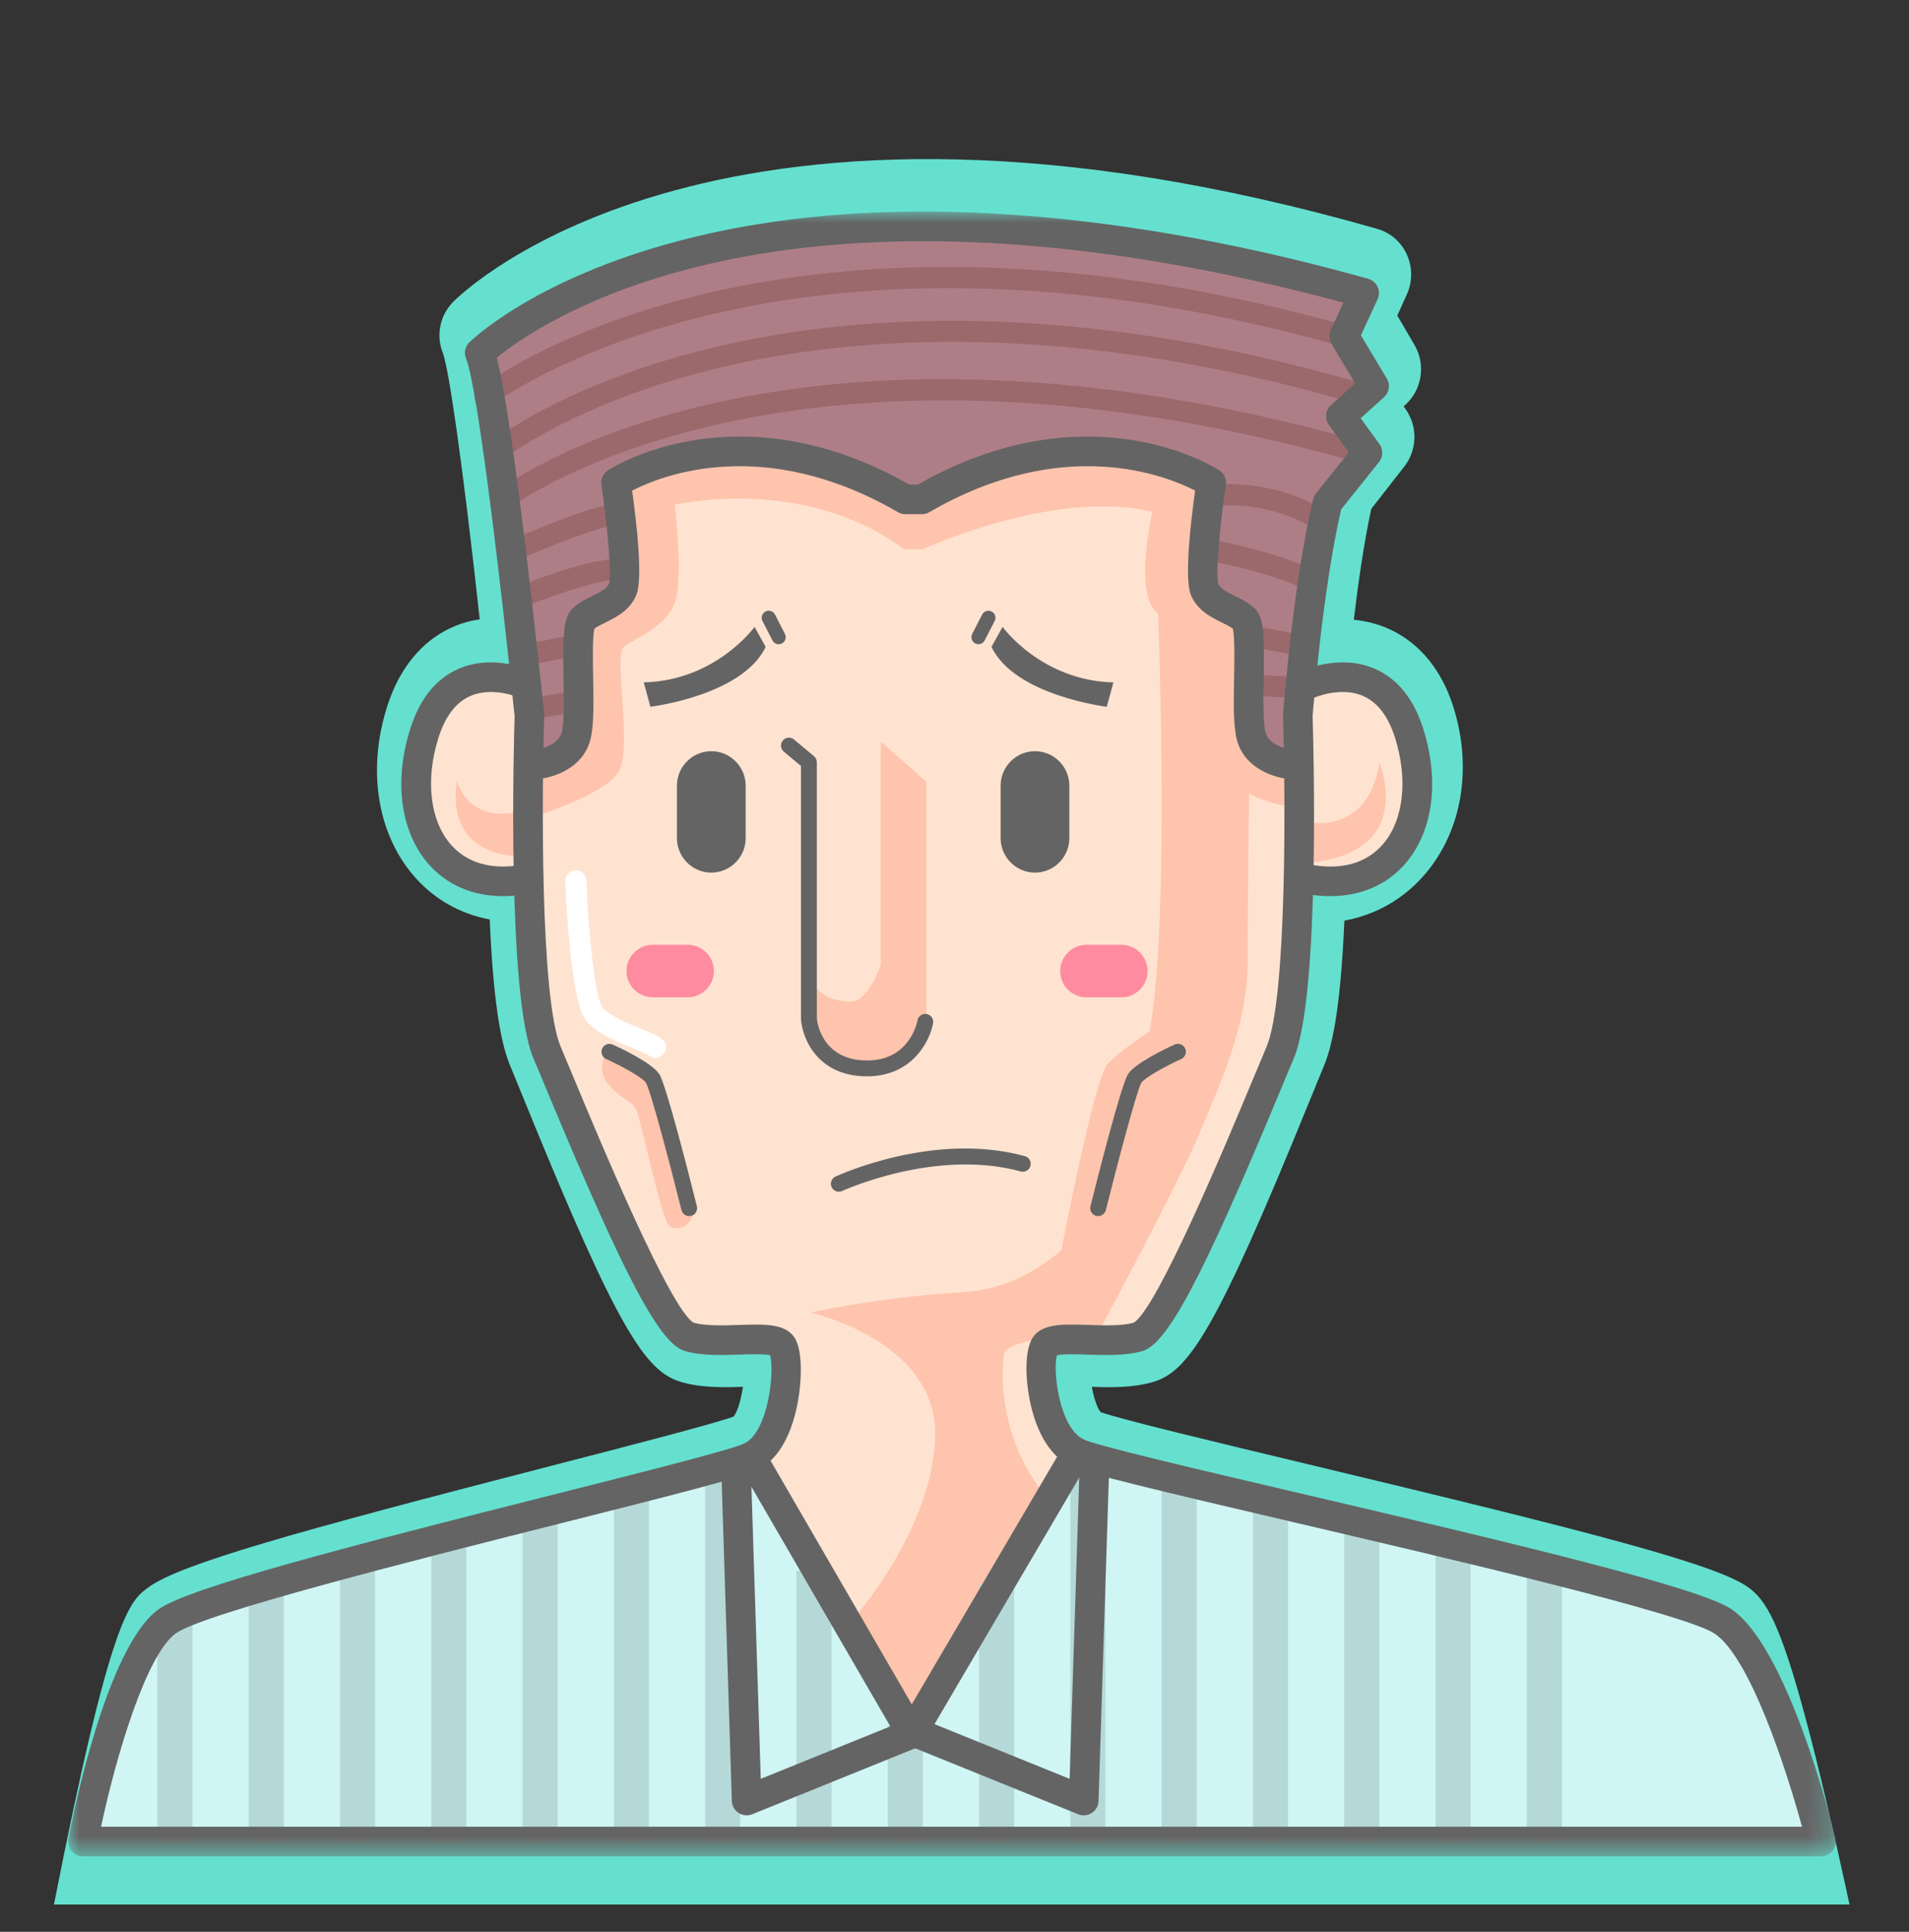 <?xml version="1.0" encoding="UTF-8"?>
<svg width="84px" height="85px" viewBox="0 0 84 85" version="1.1" xmlns="http://www.w3.org/2000/svg" xmlns:xlink="http://www.w3.org/1999/xlink">
    <rect x="0" y="0" width="84" height="85" fill="#333333" stroke="none"/>
    <!-- Generator: sketchtool 52.5 (67469) - http://www.bohemiancoding.com/sketch -->
    <title>55FA681C-CF2F-4B70-98E1-A80730AD7A35</title>
    <desc>Created with sketchtool.</desc>
    <defs>
        <polygon id="path-1" points="0 72.373 77.786 72.373 77.786 0.004 0 0.004"></polygon>
        <polygon id="path-3" points="77.786 0.004 0 0.004 0 72.373 77.786 72.373 77.786 0.004"></polygon>
        <polygon id="path-5" points="52.878 100.799 0 100.799 0 0 105.755 0 105.755 100.799 52.878 100.799"></polygon>
    </defs>
    <g id="Symbols" stroke="none" stroke-width="1" fill="none" fill-rule="evenodd">
        <g id="06">
            <path d="M81.382,83.799 C80.653,80.42 80.004,77.665 79.448,75.596 C78.327,71.421 77.704,70.372 76.881,69.81 C75.411,68.806 69.99,67.403 57.59,64.435 C53.73,63.511 49.373,62.469 48.429,62.134 C48.269,61.94 48.127,61.485 48.043,61.021 C48.899,61.049 49.853,61.066 50.736,60.807 C52.317,60.344 53.535,58.49 57.632,48.422 C57.879,47.817 58.089,47.299 58.251,46.913 C58.561,46.172 58.972,44.709 59.156,40.507 C60.552,40.255 61.799,39.54 62.74,38.42 C64.328,36.531 64.787,33.819 63.969,31.165 C63.32,29.059 62.072,28.11 61.139,27.684 C60.611,27.443 60.078,27.319 59.57,27.27 C59.758,25.691 60.014,23.894 60.338,22.39 L61.794,20.526 C62.365,19.794 62.389,18.761 61.85,18.004 L61.763,17.88 L61.858,17.793 C62.58,17.127 62.74,16.031 62.24,15.177 L61.484,13.886 L61.907,12.947 C62.156,12.394 62.156,11.756 61.906,11.203 C61.657,10.65 61.183,10.237 60.61,10.073 C31.735,1.798 20.414,12.804 19.946,13.277 C19.356,13.872 19.172,14.758 19.491,15.541 C19.743,16.249 20.329,20.124 21.109,27.25 C20.711,27.309 20.299,27.42 19.886,27.605 C18.945,28.027 17.683,28.986 17.011,31.165 C16.17,33.891 16.6,36.628 18.161,38.485 C19.044,39.536 20.221,40.209 21.548,40.456 C21.732,44.696 22.145,46.168 22.456,46.913 C22.618,47.298 22.828,47.815 23.074,48.42 C27.171,58.489 28.39,60.344 29.971,60.807 C30.863,61.068 31.828,61.048 32.691,61.02 C32.612,61.554 32.461,62.098 32.285,62.327 C31.414,62.649 27.625,63.627 24.265,64.494 C12.908,67.425 7.932,68.816 6.522,69.848 C5.713,70.44 4.878,71.052 2.374,83.799 L81.382,83.799 Z" id="Fill-1" fill="#65E0CF"></path>
            <g id="Group-11" transform="translate(0, -2)">
                <rect id="Rectangle" x="0" y="0" width="84" height="84"></rect>
                <g id="Page-1" transform="translate(3, 11)">
                    <g id="Group-66" transform="translate(0, 0.306)">
                        <path d="M20.096,20.637 C20.096,20.637 17.109,19.915 15.976,22.183 C14.843,24.451 14.946,27.647 16.491,28.472 C18.036,29.297 20.508,29.503 20.508,29.503 L20.714,36.101 L26.689,48.988 L31.324,49.813 L31.324,52.184 L29.985,55.071 L36.99,67.236 L44.303,54.761 L43.067,53.524 C43.067,53.524 41.728,49.916 43.067,49.504 C44.406,49.091 46.775,49.607 46.775,49.607 L48.939,46.823 L53.574,36.926 L54.192,29.297 C54.192,29.297 58.724,29.915 59.239,26.822 C59.754,23.729 58.93,21.358 57.282,20.534 C55.634,19.709 54.089,20.946 54.089,20.946 L54.089,24.451 L52.441,23.833 L51.926,22.389 L51.823,17.853 L49.866,16.719 L50.072,11.873 C50.072,11.873 45.23,8.678 37.402,12.595 L36.475,12.595 C36.475,12.595 32.766,8.781 24.114,11.873 L24.526,16.925 L22.362,18.368 L22.157,23.42 L20.303,24.657 L20.096,20.637 Z" id="Fill-1" fill="#FFE3D1"></path>
                        <path d="M20.508,26.616 C20.508,26.616 23.599,25.688 24.217,24.657 C24.835,23.626 24.011,19.606 24.423,19.193 C24.835,18.781 26.586,18.265 26.792,16.822 C26.998,15.379 26.689,12.904 26.689,12.904 C26.689,12.904 32.354,11.564 36.784,14.863 L37.608,14.863 C37.608,14.863 43.376,12.183 47.703,13.214 C47.703,13.214 46.878,16.822 47.908,17.647 C48.939,18.471 49.763,18.987 49.763,18.987 C49.763,18.987 49.145,23.214 50.587,24.657 C52.029,26.101 53.986,26.204 53.986,26.204 L54.089,24.451 C54.089,24.451 51.823,23.214 51.926,22.801 C52.029,22.389 51.823,17.853 51.823,17.853 L49.866,16.719 L50.072,11.873 C50.072,11.873 45.436,8.678 37.402,12.595 L36.372,12.183 C36.372,12.183 29.264,8.884 24.114,11.873 L24.526,16.925 L22.363,18.368 L22.26,23.008 L21.745,23.729 L20.302,24.657 L20.508,26.616 Z" id="Fill-3" fill="#FFC4AD"></path>
                        <path d="M32.586,33.524 C32.586,33.524 32.818,34.761 34.44,34.761 C35.213,34.761 35.754,33.137 35.754,33.137 L35.754,23.317 L37.762,25.095 L37.762,35.689 C37.762,35.689 37.144,37.854 34.595,37.39 C32.045,36.926 32.586,35.534 32.586,35.534 L32.586,33.524 Z" id="Fill-5" fill="#FFC4AD"></path>
                        <path d="M47.883,15.74 C47.883,15.74 48.733,34.142 47.187,37.544 L46.569,38.936 L45.333,43.885 C45.333,43.885 43.196,47.313 39.411,47.544 C35.625,47.776 32.663,48.447 32.663,48.447 C32.663,48.447 38.226,49.684 38.149,53.859 C38.071,58.035 34.44,62.055 34.44,62.055 L36.912,66.617 L43.222,56.772 C43.222,56.772 40.801,54.349 41.162,50.328 C41.221,49.661 43.556,49.529 43.556,49.529 L45.179,49.607 C45.179,49.607 48.887,42.725 49.814,40.483 C50.741,38.24 51.9,35.766 51.9,32.982 C51.9,30.199 51.977,24.4 51.977,24.4 L50.973,23.317 L50.741,18.291 L48.578,16.822 L47.883,15.74 Z" id="Fill-7" fill="#FFC4AD"></path>
                        <path d="M48.321,35.586 C48.321,35.586 46.364,36.823 45.746,37.493 C45.128,38.163 43.634,46.05 43.634,46.05 L44.819,45.998 L46.724,43.524 L48.012,39.916 L48.321,35.586 Z" id="Fill-9" fill="#FFC4AD"></path>
                        <path d="M23.753,36.926 C23.753,36.926 23.187,37.596 23.702,38.318 C24.217,39.039 24.783,39.091 24.989,39.503 C25.195,39.916 26.071,44.246 26.432,44.606 C26.792,44.967 27.719,44.606 27.462,43.575 C27.204,42.545 25.814,38.163 25.814,38.163 L23.753,36.926 Z" id="Fill-11" fill="#FFC4AD"></path>
                        <path d="M54.295,26.822 C54.295,26.822 57.179,27.647 57.694,24.245 C57.694,24.245 59.446,28.369 54.295,28.678 L54.295,26.822 Z" id="Fill-13" fill="#FFC4AD"></path>
                        <path d="M20.354,26.255 C20.354,26.255 17.882,27.286 17.109,25.07 C17.109,25.07 16.337,28.472 20.251,28.369 L20.354,26.255 Z" id="Fill-15" fill="#FFC4AD"></path>
                        <path d="M20.302,24.657 C20.302,24.657 19.169,12.492 18.139,6.203 C18.139,6.203 23.29,1.461 36.063,0.636 C48.836,-0.189 56.458,3.626 56.458,3.626 L56.149,5.481 L57.282,7.543 L56.252,9.09 L57.282,10.533 L55.222,12.595 C55.222,12.595 53.677,22.596 54.089,23.833 L53.471,24.245 L52.441,23.833 L51.926,22.389 L51.823,18.266 L50.278,16.719 L49.969,16.1 L50.072,11.873 C50.072,11.873 44.097,8.471 37.402,12.595 L36.475,12.595 C36.475,12.595 31.53,8.781 24.114,11.873 L24.526,16.925 L22.568,17.956 L22.157,23.42 L21.332,24.348 L20.302,24.657 Z" id="Fill-17" fill="#AE7E86"></path>
                        <path d="M18.346,8.626 C18.207,8.626 18.071,8.565 17.979,8.447 C17.822,8.245 17.859,7.953 18.061,7.796 C18.192,7.693 21.353,5.269 27.672,3.704 C33.471,2.268 43.141,1.333 56.275,5.035 C56.521,5.104 56.665,5.36 56.595,5.607 C56.526,5.854 56.271,5.999 56.023,5.928 C31.298,-1.041 18.754,8.432 18.63,8.528 C18.546,8.594 18.445,8.626 18.346,8.626" id="Fill-19" fill="#9B686C"></path>
                        <path d="M19.17,10.791 C19.031,10.791 18.893,10.728 18.802,10.61 C18.646,10.407 18.684,10.116 18.886,9.959 C19.018,9.858 22.18,7.459 28.5,5.958 C34.3,4.581 43.97,3.751 57.104,7.614 C57.35,7.686 57.49,7.944 57.418,8.19 C57.346,8.436 57.089,8.576 56.843,8.504 C43.937,4.708 34.457,5.507 28.776,6.846 C22.627,8.296 19.483,10.671 19.452,10.695 C19.368,10.759 19.268,10.791 19.17,10.791" id="Fill-21" fill="#9B686C"></path>
                        <path d="M19.273,13.059 C19.133,13.059 18.995,12.996 18.903,12.876 C18.749,12.672 18.788,12.381 18.992,12.226 C19.118,12.13 22.156,9.855 28.363,8.444 C34.055,7.151 43.606,6.386 56.789,10.087 C57.036,10.156 57.18,10.412 57.111,10.659 C57.042,10.906 56.786,11.05 56.539,10.98 C31.708,4.009 19.672,12.874 19.553,12.964 C19.469,13.028 19.371,13.059 19.273,13.059" id="Fill-23" fill="#9B686C"></path>
                        <path d="M19.479,15.43 C19.301,15.43 19.132,15.328 19.055,15.155 C18.951,14.921 19.056,14.646 19.29,14.542 C19.679,14.369 23.12,12.853 24.217,12.853 C24.473,12.853 24.68,13.061 24.68,13.317 C24.68,13.573 24.473,13.781 24.217,13.781 C23.538,13.781 21.065,14.768 19.667,15.39 C19.605,15.418 19.541,15.43 19.479,15.43" id="Fill-25" fill="#9B686C"></path>
                        <path d="M55.016,13.987 C54.936,13.987 54.854,13.966 54.78,13.922 C52.677,12.679 50.567,12.949 50.547,12.952 C50.292,12.987 50.059,12.808 50.025,12.555 C49.99,12.301 50.168,12.067 50.421,12.032 C50.52,12.019 52.874,11.717 55.252,13.124 C55.472,13.254 55.545,13.538 55.415,13.759 C55.329,13.905 55.174,13.987 55.016,13.987" id="Fill-27" fill="#9B686C"></path>
                        <path d="M19.993,17.389 C19.81,17.389 19.635,17.279 19.563,17.097 C19.468,16.859 19.583,16.589 19.821,16.494 C20.706,16.14 23.665,15.011 24.586,15.357 C24.825,15.447 24.947,15.714 24.857,15.954 C24.767,16.194 24.5,16.317 24.26,16.225 C23.859,16.083 21.819,16.694 20.166,17.356 C20.109,17.378 20.051,17.389 19.993,17.389" id="Fill-29" fill="#9B686C"></path>
                        <path d="M20.199,19.967 C19.982,19.967 19.789,19.814 19.745,19.594 C19.695,19.342 19.858,19.098 20.108,19.048 L22.169,18.635 C22.421,18.585 22.664,18.748 22.714,18.999 C22.764,19.25 22.601,19.495 22.35,19.545 L20.29,19.958 C20.26,19.963 20.229,19.967 20.199,19.967" id="Fill-31" fill="#9B686C"></path>
                        <path d="M20.405,22.338 C20.182,22.338 19.986,22.177 19.948,21.95 C19.906,21.697 20.077,21.458 20.329,21.416 L22.183,21.107 C22.435,21.063 22.675,21.235 22.717,21.488 C22.759,21.741 22.588,21.98 22.336,22.022 L20.482,22.331 C20.456,22.335 20.43,22.338 20.405,22.338" id="Fill-33" fill="#9B686C"></path>
                        <path d="M54.604,16.667 C54.534,16.667 54.463,16.652 54.397,16.619 C52.829,15.834 50.018,15.325 49.99,15.32 C49.738,15.275 49.57,15.034 49.616,14.782 C49.661,14.53 49.902,14.364 50.153,14.406 C50.274,14.428 53.123,14.943 54.811,15.788 C55.04,15.903 55.133,16.182 55.019,16.411 C54.938,16.573 54.774,16.667 54.604,16.667" id="Fill-35" fill="#9B686C"></path>
                        <path d="M54.398,19.657 C54.328,19.657 54.257,19.641 54.191,19.608 C53.977,19.501 52.813,19.28 51.857,19.136 C51.604,19.098 51.43,18.862 51.468,18.609 C51.505,18.355 51.741,18.179 51.995,18.219 C52.495,18.294 54.162,18.556 54.605,18.778 C54.834,18.893 54.927,19.172 54.813,19.401 C54.732,19.563 54.568,19.657 54.398,19.657" id="Fill-37" fill="#9B686C"></path>
                        <path d="M54.09,21.41 C54.081,21.41 54.073,21.409 54.065,21.409 L52.107,21.306 C51.852,21.293 51.656,21.074 51.669,20.818 C51.682,20.563 51.901,20.369 52.156,20.379 L54.113,20.482 C54.369,20.496 54.565,20.714 54.552,20.97 C54.539,21.218 54.334,21.41 54.09,21.41" id="Fill-39" fill="#9B686C"></path>
                        <path d="M27.26,34.576 L25.721,34.576 C25.087,34.576 24.567,34.056 24.567,33.421 C24.567,32.785 25.087,32.265 25.721,32.265 L27.26,32.265 C27.895,32.265 28.414,32.785 28.414,33.421 C28.414,34.056 27.895,34.576 27.26,34.576" id="Fill-41" fill="#FF8BA0"></path>
                        <path d="M46.343,34.576 L44.804,34.576 C44.169,34.576 43.65,34.056 43.65,33.421 C43.65,32.785 44.169,32.265 44.804,32.265 L46.343,32.265 C46.977,32.265 47.496,32.785 47.496,33.421 C47.496,34.056 46.977,34.576 46.343,34.576" id="Fill-43" fill="#FF8BA0"></path>
                        <path d="M25.839,37.235 C25.742,37.235 25.644,37.205 25.561,37.142 C25.463,37.069 25.144,36.939 24.862,36.824 C24.158,36.538 23.281,36.181 22.809,35.629 C22.138,34.846 21.924,30.717 21.873,29.47 C21.864,29.214 22.063,28.998 22.318,28.988 C22.579,28.971 22.79,29.177 22.8,29.433 C22.895,31.817 23.195,34.634 23.513,35.026 C23.839,35.407 24.632,35.729 25.211,35.965 C25.609,36.127 25.923,36.254 26.117,36.4 C26.322,36.554 26.364,36.844 26.21,37.049 C26.119,37.171 25.98,37.235 25.839,37.235" id="Fill-45" fill="#FFFFFF"></path>
                        <polygon id="Fill-47" fill="#D0F5F5" points="29.985 55.071 5.624 61.359 3.924 62.133 2.224 65.689 0.679 71.566 77.008 71.566 75 65.226 73.145 62.287 59.857 58.421 45.951 55.328 44.303 54.761 36.99 67.236"></polygon>
                        <mask id="mask-2" fill="white">
                            <use xlink:href="#path-1"></use>
                        </mask>
                        <g id="Clip-50"></g>
                        <polygon id="Fill-49" fill="#B5D9D8" mask="url(#mask-2)" points="3.924 71.721 5.469 71.721 5.469 61.978 3.924 61.978"></polygon>
                        <polygon id="Fill-51" fill="#B5D9D8" mask="url(#mask-2)" points="7.941 71.721 9.486 71.721 9.486 60.432 7.941 60.432"></polygon>
                        <polygon id="Fill-52" fill="#B5D9D8" mask="url(#mask-2)" points="11.959 71.721 13.504 71.721 13.504 59.349 11.959 59.349"></polygon>
                        <polygon id="Fill-53" fill="#B5D9D8" mask="url(#mask-2)" points="15.976 71.721 17.521 71.721 17.521 58.267 15.976 58.267"></polygon>
                        <polygon id="Fill-54" fill="#B5D9D8" mask="url(#mask-2)" points="19.993 71.721 21.538 71.721 21.538 57.339 19.993 57.339"></polygon>
                        <polygon id="Fill-55" fill="#B5D9D8" mask="url(#mask-2)" points="24.011 71.721 25.556 71.721 25.556 56.102 24.011 56.102"></polygon>
                        <polygon id="Fill-56" fill="#B5D9D8" mask="url(#mask-2)" points="28.028 71.721 29.573 71.721 29.573 55.483 28.028 55.483"></polygon>
                        <polygon id="Fill-57" fill="#B5D9D8" mask="url(#mask-2)" points="32.045 71.721 33.59 71.721 33.59 59.813 32.045 59.813"></polygon>
                        <polygon id="Fill-58" fill="#B5D9D8" mask="url(#mask-2)" points="36.063 71.721 37.608 71.721 37.608 66.617 36.063 66.617"></polygon>
                        <polygon id="Fill-59" fill="#B5D9D8" mask="url(#mask-2)" points="40.08 71.721 41.625 71.721 41.625 60.432 40.08 60.432"></polygon>
                        <polygon id="Fill-60" fill="#B5D9D8" mask="url(#mask-2)" points="44.097 71.721 45.642 71.721 45.642 54.401 44.097 54.401"></polygon>
                        <polygon id="Fill-61" fill="#B5D9D8" mask="url(#mask-2)" points="48.115 71.721 49.66 71.721 49.66 55.947 48.115 55.947"></polygon>
                        <polygon id="Fill-62" fill="#B5D9D8" mask="url(#mask-2)" points="52.132 71.721 53.677 71.721 53.677 56.875 52.132 56.875"></polygon>
                        <polygon id="Fill-63" fill="#B5D9D8" mask="url(#mask-2)" points="56.149 71.721 57.694 71.721 57.694 57.803 56.149 57.803"></polygon>
                        <polygon id="Fill-64" fill="#B5D9D8" mask="url(#mask-2)" points="60.166 71.721 61.712 71.721 61.712 58.576 60.166 58.576"></polygon>
                        <polygon id="Fill-65" fill="#B5D9D8" mask="url(#mask-2)" points="64.184 71.721 65.729 71.721 65.729 59.504 64.184 59.504"></polygon>
                    </g>
                    <g id="Group-102" transform="translate(0, 0.306)">
                        <path d="M19.139,30.125 C17.797,30.125 16.645,29.629 15.833,28.684 C14.618,27.273 14.326,25.061 15.05,22.767 C15.465,21.449 16.179,20.559 17.172,20.125 C18.733,19.441 20.366,20.194 20.434,20.226 C20.76,20.38 20.9,20.768 20.746,21.094 C20.593,21.419 20.207,21.559 19.882,21.407 C19.859,21.396 18.694,20.875 17.686,21.323 C17.058,21.601 16.588,22.219 16.291,23.16 C15.714,24.992 15.916,26.783 16.82,27.834 C17.518,28.646 18.57,28.966 19.86,28.763 C20.217,28.706 20.549,28.949 20.605,29.305 C20.661,29.66 20.419,29.994 20.063,30.05 C19.747,30.101 19.438,30.125 19.139,30.125" id="Fill-67" fill="#646464"></path>
                        <path d="M55.539,30.125 C55.239,30.125 54.93,30.101 54.614,30.05 C54.258,29.994 54.016,29.66 54.072,29.305 C54.128,28.949 54.462,28.707 54.817,28.763 C56.107,28.966 57.159,28.646 57.857,27.834 C58.761,26.783 58.963,24.992 58.386,23.16 C58.088,22.216 57.616,21.596 56.983,21.319 C55.974,20.877 54.809,21.401 54.798,21.406 C54.472,21.56 54.084,21.42 53.931,21.094 C53.777,20.768 53.917,20.38 54.243,20.226 C54.311,20.194 55.945,19.442 57.505,20.125 C58.498,20.559 59.212,21.449 59.628,22.767 C60.351,25.061 60.059,27.273 58.844,28.684 C58.032,29.629 56.88,30.125 55.539,30.125" id="Fill-69" fill="#646464"></path>
                        <g id="Group-73">
                            <mask id="mask-4" fill="white">
                                <use xlink:href="#path-3"></use>
                            </mask>
                            <g id="Clip-72"></g>
                            <path d="M1.447,71.07 L76.292,71.07 C75.585,68.481 73.993,63.604 72.447,62.573 C71.135,61.697 60.778,59.275 53.925,57.673 C48.076,56.305 44.735,55.515 44.087,55.19 C43.11,54.702 42.636,53.586 42.411,52.735 C42.122,51.647 42.036,50.159 42.445,49.545 C42.856,48.927 43.751,48.954 44.885,48.992 C45.573,49.015 46.352,49.04 46.882,48.895 C47.924,48.286 51.061,40.753 52.094,38.272 C52.346,37.667 52.562,37.15 52.727,36.764 C53.64,34.632 53.562,25.531 53.455,22.204 C53.454,22.181 53.454,22.157 53.456,22.134 C53.474,21.899 53.903,16.329 54.782,12.66 C54.805,12.566 54.847,12.479 54.907,12.404 L56.352,10.597 L55.474,9.388 C55.278,9.118 55.317,8.743 55.565,8.52 L56.629,7.561 L55.589,5.825 C55.478,5.641 55.466,5.413 55.556,5.217 L56.112,4.012 C48.21,1.869 37.034,-0.02 27.259,2.54 C22.369,3.82 19.696,5.748 18.857,6.434 C19.62,9.337 20.804,20.745 20.945,22.117 C20.948,22.145 20.949,22.175 20.948,22.204 C20.841,25.531 20.763,34.632 21.676,36.764 C21.841,37.15 22.056,37.667 22.308,38.272 C23.342,40.753 26.479,48.286 27.52,48.895 C28.05,49.04 28.829,49.015 29.518,48.992 C30.651,48.955 31.546,48.927 31.958,49.545 C32.366,50.158 32.288,51.787 31.981,52.944 C31.66,54.155 31.093,54.994 30.341,55.37 C29.71,55.686 26.788,56.431 21.676,57.72 C15.422,59.296 5.972,61.679 4.738,62.561 C3.431,63.495 2.102,67.983 1.447,71.07 M77.135,72.373 L0.651,72.373 C0.457,72.373 0.273,72.287 0.15,72.137 C0.026,71.988 -0.025,71.791 0.011,71.6 C0.174,70.74 1.672,63.151 3.981,61.5 C5.309,60.55 12.325,58.733 21.358,56.455 C25.225,55.48 29.224,54.472 29.759,54.204 C30.81,53.679 31.087,51.035 30.888,50.325 C30.637,50.261 29.997,50.281 29.56,50.296 C28.766,50.321 27.866,50.351 27.141,50.143 C26.037,49.827 24.515,46.959 21.106,38.774 C20.856,38.173 20.642,37.66 20.478,37.278 C19.289,34.501 19.615,23.136 19.644,22.206 C19.062,16.533 18.016,7.694 17.507,6.473 C17.405,6.228 17.462,5.945 17.651,5.758 C17.765,5.646 20.517,2.982 26.811,1.309 C37.201,-1.452 49.072,0.682 57.201,2.959 C57.384,3.01 57.536,3.14 57.617,3.313 C57.696,3.487 57.696,3.686 57.617,3.86 L56.883,5.45 L58.023,7.351 C58.183,7.619 58.131,7.962 57.9,8.171 L56.873,9.096 L57.698,10.232 C57.871,10.469 57.863,10.793 57.68,11.022 L56.016,13.104 C55.217,16.53 54.795,21.726 54.758,22.198 C54.785,23.068 55.117,34.493 53.924,37.278 C53.76,37.66 53.547,38.173 53.297,38.774 C49.888,46.959 48.365,49.827 47.262,50.143 C46.536,50.351 45.636,50.321 44.843,50.296 C44.401,50.281 43.754,50.26 43.507,50.327 C43.317,50.96 43.598,53.488 44.67,54.024 C45.212,54.296 49.792,55.367 54.221,56.403 C64.103,58.714 71.773,60.556 73.17,61.488 C75.627,63.127 77.555,70.706 77.767,71.565 C77.815,71.76 77.771,71.965 77.648,72.123 C77.524,72.281 77.335,72.373 77.135,72.373" id="Fill-71" fill="#646464" mask="url(#mask-4)"></path>
                        </g>
                        <path d="M53.856,24.982 C53.842,24.982 53.828,24.982 53.813,24.981 C53.076,24.933 51.741,24.509 51.419,23.22 C51.264,22.602 51.283,21.58 51.303,20.499 C51.316,19.77 51.336,18.687 51.246,18.353 C51.139,18.273 50.96,18.184 50.786,18.097 C50.29,17.852 49.671,17.545 49.398,16.861 C49.109,16.137 49.393,13.679 49.587,12.281 C48.317,11.625 43.799,9.801 37.894,13.229 C37.794,13.287 37.682,13.317 37.567,13.317 L36.836,13.317 C36.721,13.317 36.608,13.287 36.509,13.229 C30.604,9.801 26.089,11.624 24.815,12.281 C25.01,13.679 25.294,16.137 25.005,16.861 C24.731,17.545 24.113,17.852 23.617,18.097 C23.443,18.184 23.263,18.273 23.157,18.353 C23.066,18.687 23.086,19.77 23.099,20.499 C23.119,21.58 23.138,22.602 22.983,23.219 C22.661,24.509 21.327,24.933 20.589,24.981 C20.227,25.002 19.92,24.732 19.897,24.372 C19.874,24.013 20.146,23.703 20.505,23.68 C20.512,23.679 21.547,23.593 21.72,22.903 C21.832,22.453 21.814,21.428 21.797,20.523 C21.762,18.627 21.787,17.873 22.184,17.475 C22.426,17.232 22.738,17.078 23.038,16.929 C23.367,16.767 23.707,16.598 23.795,16.377 C23.921,15.979 23.726,13.805 23.463,12.028 C23.425,11.776 23.539,11.525 23.753,11.386 C23.986,11.235 29.513,7.752 37.009,12.013 L37.393,12.013 C44.889,7.752 50.417,11.235 50.65,11.386 C50.864,11.525 50.977,11.776 50.939,12.028 C50.677,13.805 50.481,15.98 50.61,16.383 C50.696,16.598 51.036,16.767 51.364,16.929 C51.665,17.078 51.976,17.232 52.219,17.475 C52.616,17.873 52.64,18.627 52.606,20.523 C52.589,21.428 52.57,22.453 52.683,22.903 C52.855,23.594 53.887,23.679 53.897,23.68 C54.256,23.703 54.528,24.013 54.506,24.372 C54.483,24.717 54.197,24.982 53.856,24.982" id="Fill-74" fill="#646464"></path>
                        <path d="M42.541,29.089 L42.541,29.089 C41.71,29.089 41.03,28.408 41.03,27.576 L41.03,25.26 C41.03,24.428 41.71,23.747 42.541,23.747 C43.373,23.747 44.053,24.428 44.053,25.26 L44.053,27.576 C44.053,28.408 43.373,29.089 42.541,29.089" id="Fill-76" fill="#646464"></path>
                        <path d="M28.299,29.089 L28.299,29.089 C27.467,29.089 26.787,28.408 26.787,27.576 L26.787,25.26 C26.787,24.428 27.467,23.747 28.299,23.747 C29.13,23.747 29.81,24.428 29.81,25.26 L29.81,27.576 C29.81,28.408 29.13,29.089 28.299,29.089" id="Fill-78" fill="#646464"></path>
                        <path d="M25.619,21.792 C25.619,21.792 29.667,21.304 30.691,19.157 L30.203,18.278 C30.203,18.278 28.496,20.645 25.326,20.719 L25.619,21.792 Z" id="Fill-80" fill="#646464"></path>
                        <path d="M31.264,19.039 C31.152,19.039 31.044,18.978 30.989,18.871 L30.55,18.017 C30.472,17.865 30.532,17.679 30.683,17.601 C30.835,17.522 31.022,17.582 31.1,17.734 L31.539,18.588 C31.617,18.74 31.557,18.927 31.405,19.005 C31.36,19.028 31.312,19.039 31.264,19.039" id="Fill-82" fill="#646464"></path>
                        <path d="M45.699,21.792 C45.699,21.792 41.651,21.304 40.627,19.157 L41.115,18.278 C41.115,18.278 42.822,20.645 45.992,20.719 L45.699,21.792 Z" id="Fill-84" fill="#646464"></path>
                        <path d="M40.054,19.039 C40.006,19.039 39.958,19.028 39.913,19.005 C39.761,18.927 39.701,18.74 39.779,18.588 L40.218,17.734 C40.296,17.582 40.482,17.523 40.634,17.601 C40.786,17.679 40.846,17.865 40.768,18.017 L40.329,18.871 C40.274,18.978 40.166,19.039 40.054,19.039" id="Fill-86" fill="#646464"></path>
                        <path d="M35.153,38.053 C32.985,38.053 32.303,36.403 32.244,35.531 L32.244,24.397 L31.491,23.769 C31.343,23.645 31.323,23.425 31.447,23.277 C31.57,23.129 31.791,23.109 31.938,23.233 L32.816,23.965 C32.896,24.031 32.942,24.129 32.942,24.233 L32.942,35.508 C32.947,35.559 33.105,37.355 35.153,37.355 C37.034,37.355 37.357,35.665 37.37,35.593 C37.404,35.403 37.585,35.279 37.774,35.31 C37.964,35.344 38.091,35.526 38.057,35.715 C37.913,36.524 37.12,38.053 35.153,38.053" id="Fill-88" fill="#646464"></path>
                        <path d="M27.326,44.203 C27.169,44.203 27.027,44.097 26.987,43.939 C26.455,41.807 25.618,38.658 25.424,38.334 C25.28,38.117 24.401,37.622 23.67,37.29 C23.495,37.21 23.417,37.003 23.497,36.827 C23.577,36.652 23.784,36.575 23.959,36.654 C24.358,36.836 25.684,37.465 26.007,37.95 C26.309,38.404 27.352,42.519 27.664,43.769 C27.711,43.956 27.598,44.146 27.411,44.193 C27.382,44.2 27.354,44.203 27.326,44.203" id="Fill-90" fill="#646464"></path>
                        <path d="M45.321,44.203 C45.293,44.203 45.265,44.2 45.236,44.193 C45.049,44.146 44.936,43.956 44.983,43.769 C45.295,42.519 46.338,38.404 46.64,37.95 C46.963,37.465 48.289,36.836 48.688,36.654 C48.863,36.575 49.07,36.652 49.15,36.827 C49.23,37.003 49.152,37.21 48.977,37.29 C48.246,37.622 47.367,38.117 47.221,38.337 C47.029,38.658 46.192,41.807 45.659,43.939 C45.62,44.097 45.478,44.203 45.321,44.203" id="Fill-92" fill="#646464"></path>
                        <path d="M33.91,43.129 C33.778,43.129 33.652,43.055 33.593,42.928 C33.512,42.753 33.588,42.545 33.762,42.464 C33.938,42.382 38.119,40.471 42.097,41.565 C42.283,41.616 42.392,41.808 42.341,41.994 C42.29,42.18 42.098,42.289 41.912,42.238 C38.178,41.211 34.097,43.078 34.056,43.097 C34.009,43.119 33.959,43.129 33.91,43.129" id="Fill-94" fill="#646464"></path>
                        <path d="M37.116,67.631 L37.114,67.631 C36.883,67.63 36.669,67.507 36.553,67.306 L29.487,55.114 C29.307,54.803 29.412,54.404 29.723,54.223 C30.035,54.042 30.433,54.149 30.614,54.46 L37.12,65.686 L43.817,54.277 C43.999,53.966 44.398,53.862 44.708,54.045 C45.018,54.228 45.122,54.627 44.94,54.938 L37.678,67.309 C37.561,67.508 37.347,67.631 37.116,67.631" id="Fill-96" fill="#646464"></path>
                        <path d="M29.854,70.569 C29.73,70.569 29.606,70.533 29.499,70.463 C29.32,70.347 29.21,70.151 29.203,69.938 L28.74,55.401 C28.728,55.041 29.01,54.741 29.37,54.729 C29.722,54.714 30.03,55 30.041,55.36 L30.475,68.963 L36.872,66.374 C37.206,66.24 37.585,66.401 37.72,66.735 C37.855,67.068 37.694,67.448 37.36,67.583 L30.098,70.522 C30.02,70.553 29.937,70.569 29.854,70.569" id="Fill-98" fill="#646464"></path>
                        <path d="M44.687,70.569 C44.605,70.569 44.522,70.553 44.443,70.522 L37.181,67.583 C36.848,67.448 36.686,67.068 36.821,66.735 C36.956,66.401 37.336,66.24 37.669,66.374 L44.066,68.963 L44.5,55.36 C44.511,55 44.813,54.714 45.172,54.729 C45.531,54.741 45.813,55.041 45.802,55.401 L45.338,69.938 C45.332,70.151 45.221,70.347 45.043,70.463 C44.936,70.533 44.812,70.569 44.687,70.569" id="Fill-100" fill="#646464"></path>
                    </g>
                </g>
            </g>
            <g id="Page-1" transform="translate(-11, 5)">
                <mask id="mask-6" fill="white">
                    <use xlink:href="#path-5"></use>
                </mask>
                <g id="Clip-2"></g>
            </g>
        </g>
    </g>
</svg>